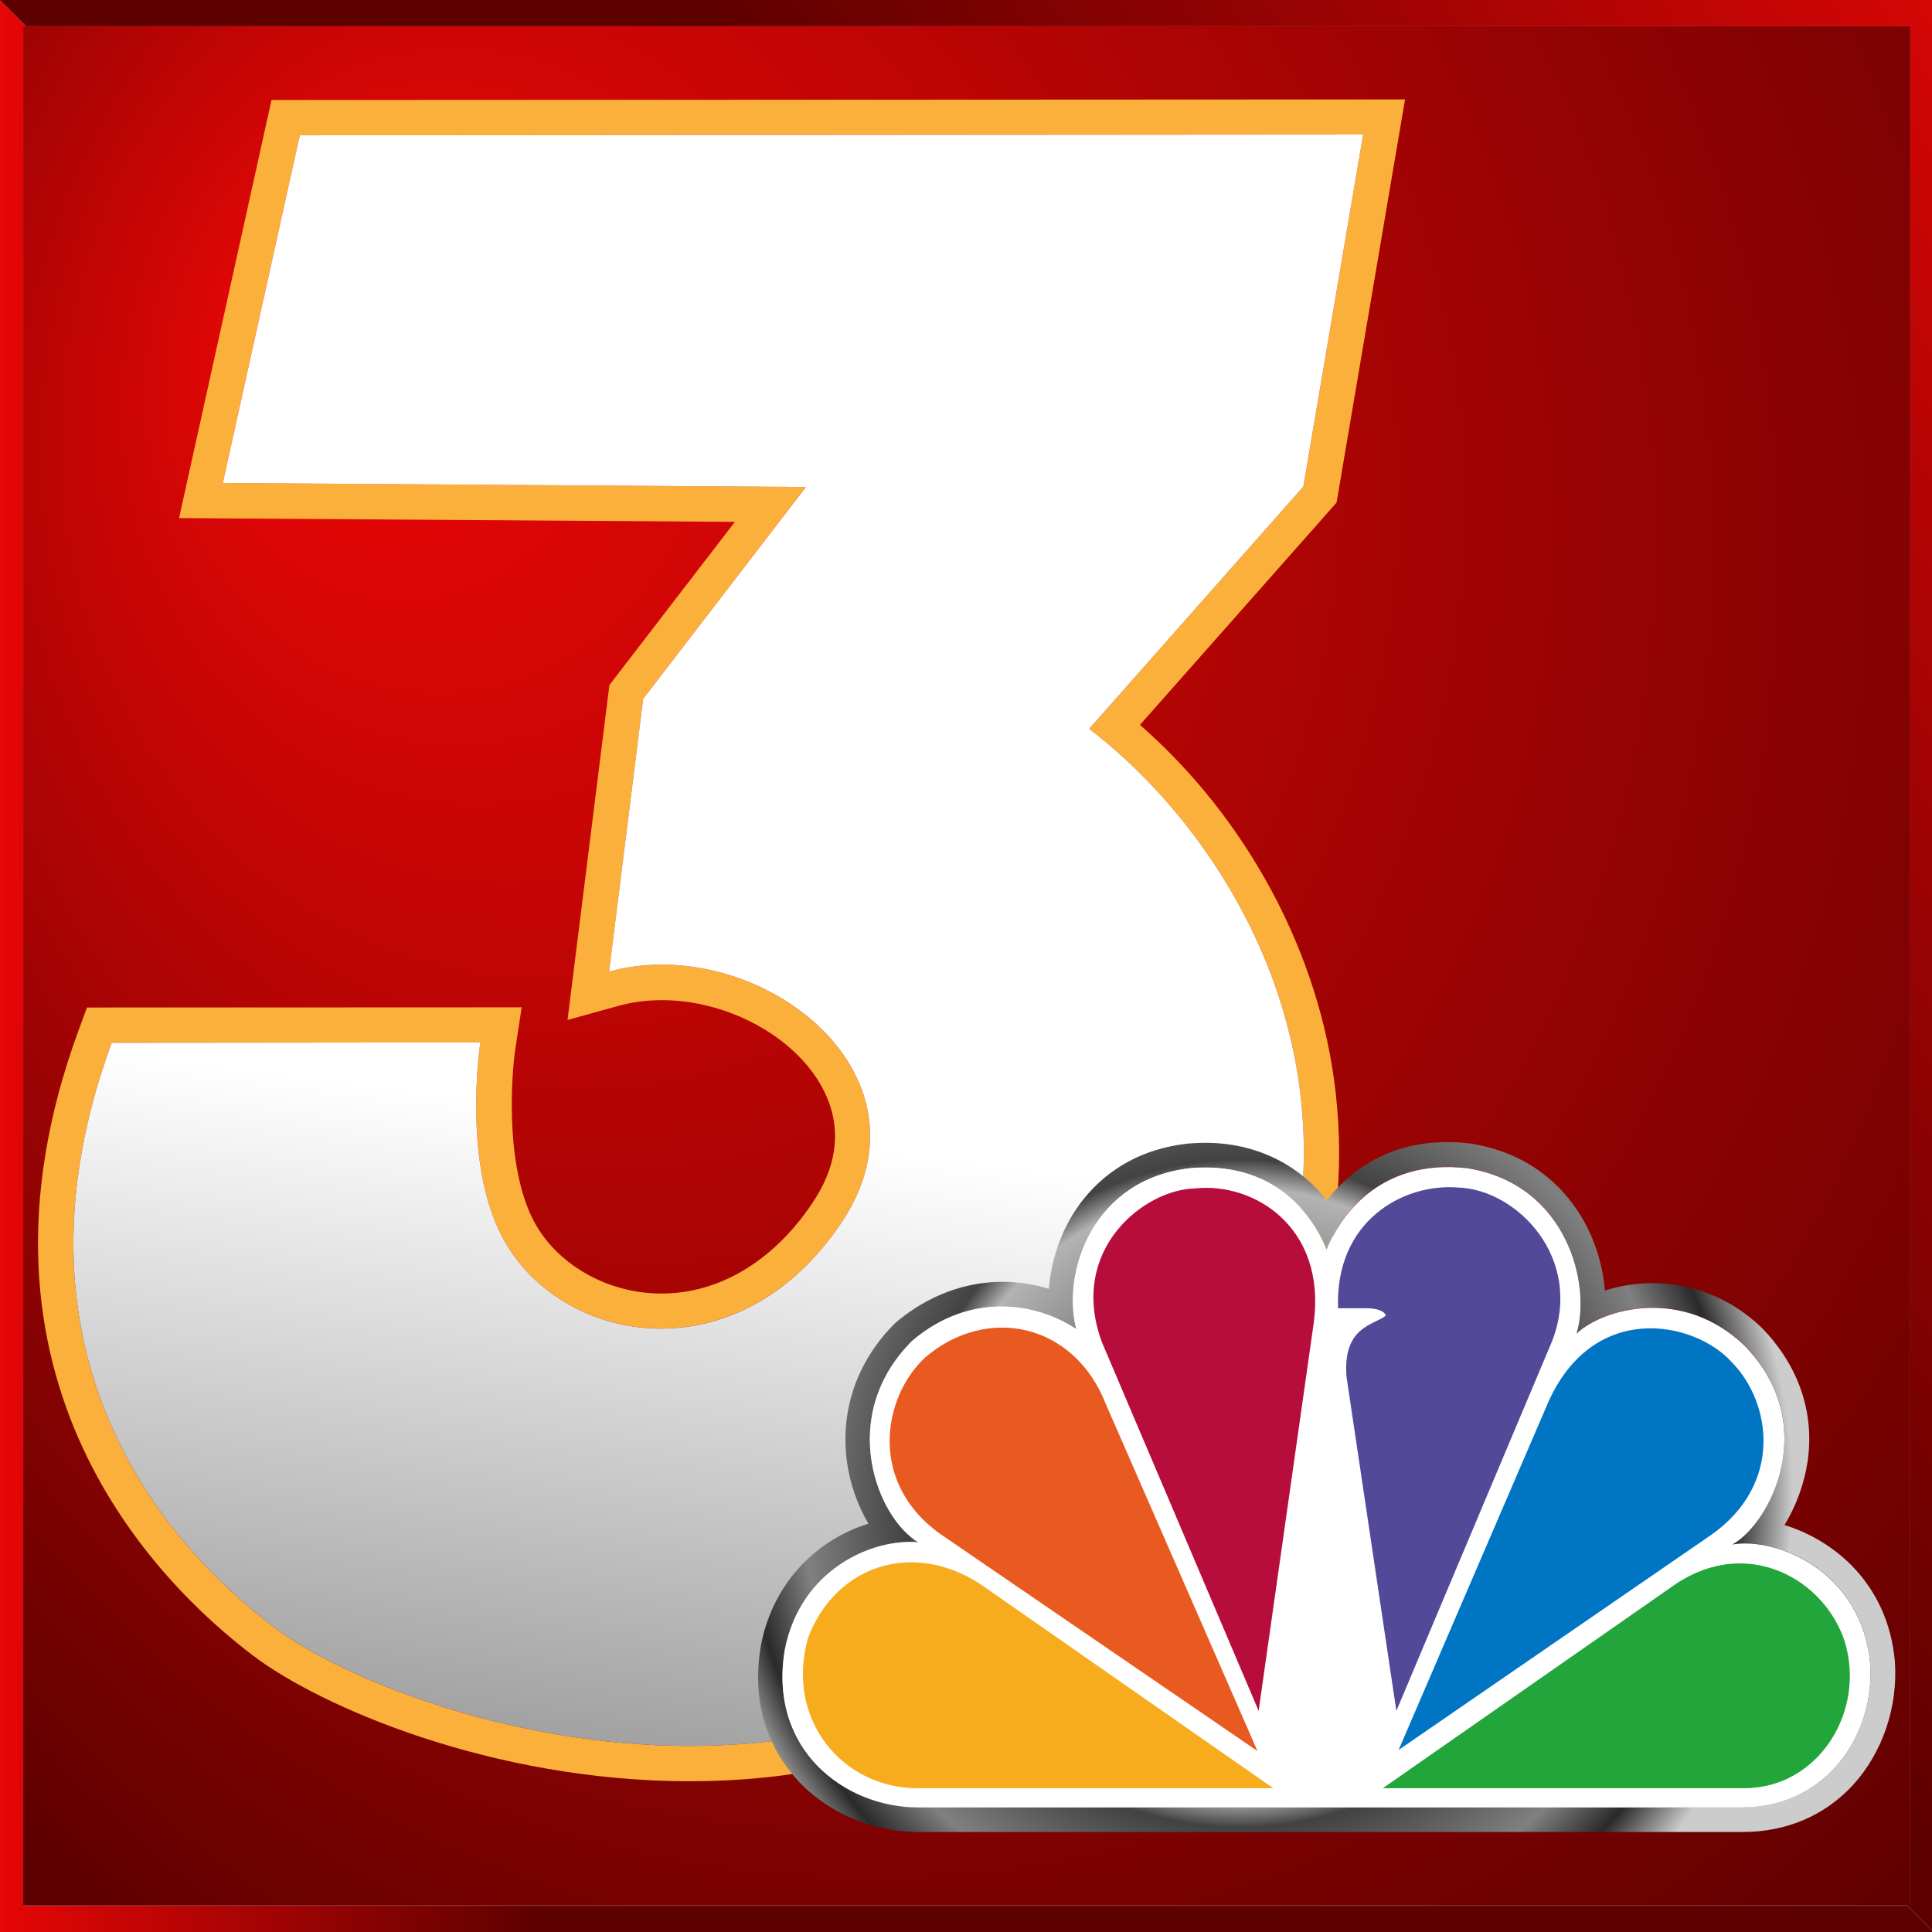 <?xml version="1.0" encoding="utf-8"?>
<!-- Generator: Adobe Illustrator 24.1.0, SVG Export Plug-In . SVG Version: 6.00 Build 0)  -->
<svg version="1.1" id="Layer_1" xmlns="http://www.w3.org/2000/svg" xmlns:xlink="http://www.w3.org/1999/xlink" x="0px" y="0px"
	 viewBox="0 0 1024 1024" style="enable-background:new 0 0 1024 1024;" xml:space="preserve">
<style type="text/css">
	.st0{fill:url(#SVGID_1_);}
	.st1{fill:url(#SVGID_2_);}
	.st2{fill:url(#SVGID_3_);}
	.st3{fill:url(#SVGID_4_);}
	.st4{fill:url(#SVGID_5_);}
	.st5{fill:url(#SVGID_6_);}
	.st6{fill:#FFFFFF;}
	.st7{fill:#E95A21;}
	.st8{fill:#B60D3C;}
	.st9{fill:#534999;}
	.st10{fill:#0075C3;}
	.st11{fill:#22A63C;}
	.st12{fill:#F7AC1D;}
</style>
<g>
	<linearGradient id="SVGID_1_" gradientUnits="userSpaceOnUse" x1="1201.402" y1="55.211" x2="646.195" y2="423.27">
		<stop  offset="0" style="stop-color:#EF0707"/>
		<stop  offset="1" style="stop-color:#5D0000"/>
	</linearGradient>
	<path class="st0" d="M1024.9,1024V0H-0.2 M12.3,13.9h1000.2v996.1"/>
	<linearGradient id="SVGID_2_" gradientUnits="userSpaceOnUse" x1="-18.923" y1="512" x2="287.029" y2="512">
		<stop  offset="0" style="stop-color:#EF0707"/>
		<stop  offset="1" style="stop-color:#5D0000"/>
	</linearGradient>
	<path class="st1" d="M-0.2,0v1024h1025.1 M1012.4,1010.1H12.3V13.9"/>
	
		<radialGradient id="SVGID_3_" cx="545.903" cy="363.653" r="773.175" fx="159.455" fy="197.173" gradientTransform="matrix(1 0 0 1.117 0 -50.064)" gradientUnits="userSpaceOnUse">
		<stop  offset="0" style="stop-color:#EF0707"/>
		<stop  offset="1" style="stop-color:#5D0000"/>
	</radialGradient>
	<rect x="12.3" y="13.9" class="st2" width="1000.2" height="996.1"/>
</g>
<g>
	<g>
		
			<radialGradient id="SVGID_4_" cx="518.423" cy="323.077" r="672.491" fx="13.941" fy="767.76" gradientUnits="userSpaceOnUse">
			<stop  offset="0" style="stop-color:#FDB40C"/>
			<stop  offset="0.281" style="stop-color:#E89809"/>
			<stop  offset="0.422" style="stop-color:#A23C00"/>
			<stop  offset="0.792" style="stop-color:#FFE45C"/>
			<stop  offset="1" style="stop-color:#FBB03B"/>
		</radialGradient>
		<path class="st3" d="M604.2,384.2l104.2-117.8l36.3-213.7L143.9,53l-49,221.6l294.6,2L323,363.1l-22.2,177.5l27.1-7.5
			c7.3-2,15-3,23-3c35,0,70.8,19.6,85.1,46.7c10.4,19.7,8.5,40.4-5.8,61.4c-20.7,30.5-49.1,47.4-79.7,47.4c-27.2,0-53.1-14-66-35.6
			c-16.8-28.2-13.8-77.7-11.3-94.5l3.3-21.6L46.1,534l-4.5,12.2c-67.8,184.7,42.3,293.3,92.8,331.5c35.3,26.7,126.1,66.4,231.3,66.4
			c0,0,0,0,0,0c105.2,0,194.4-40.8,258-117.9c65.6-79.5,93.9-162.8,84.2-247.4C699.6,505.6,661.2,434.1,604.2,384.2z M609.3,814.3
			c-150.1,182-399.9,96.6-463.6,48.5C82.1,814.7,0.3,713.2,59.2,552.7l195.4-0.2c0,0-10.4,66.6,13.7,106.9
			c31.8,53.5,122.8,69.4,177.3-10.8c54.5-80.2-45.6-155.1-122.8-133.6l18.1-144.6l86.3-112.3l-309.1-2.1l40.8-184.3l563.6-0.4
			l-31.7,186.6L577.3,386.3C668.2,455.8,763.8,627.1,609.3,814.3z"/>
		<linearGradient id="SVGID_5_" gradientUnits="userSpaceOnUse" x1="369.797" y1="597.38" x2="255.123" y2="1488.563">
			<stop  offset="0" style="stop-color:#FFFFFF"/>
			<stop  offset="1" style="stop-color:#000000"/>
		</linearGradient>
		<path class="st4" d="M577.3,386.3l113.5-128.4l31.7-186.6l-563.6,0.4l-40.8,184.3l309.1,2.1l-86.3,112.3L322.8,515
			c77.3-21.5,177.3,53.4,122.8,133.6c-54.5,80.3-145.5,64.3-177.3,10.8c-24.1-40.3-13.7-106.9-13.7-106.9l-195.4,0.2
			c-58.9,160.5,22.9,262,86.5,310.1c63.7,48.1,313.5,133.6,463.6-48.5C763.8,627.1,668.2,455.8,577.3,386.3z"/>
	</g>
	<g>
		<radialGradient id="SVGID_6_" cx="657.192" cy="791.476" r="293.051" gradientUnits="userSpaceOnUse">
			<stop  offset="0" style="stop-color:#333333"/>
			<stop  offset="0.281" style="stop-color:#666666"/>
			<stop  offset="0.552" style="stop-color:#B3B3B3"/>
			<stop  offset="0.604" style="stop-color:#424242"/>
			<stop  offset="0.792" style="stop-color:#808080"/>
			<stop  offset="0.896" style="stop-color:#2A2A2A"/>
			<stop  offset="1" style="stop-color:#CCCCCC"/>
		</radialGradient>
		<path class="st5" d="M1004.3,880.3c-3.8-40.8-32-63.9-58.5-72c6.1-9.9,10.5-21.8,12.3-33.9c3.7-25.9-4.9-50.9-24.6-70.9
			c-20.4-19.3-42.5-23.4-57.4-23.4c-8.8,0-17.5,1.4-25.5,3.9c-1-13-5.1-27.3-13.3-40.5c-8.9-14.3-26.1-32.3-57.9-37.4
			c-36.5-4.4-61.1,10.8-76.2,30.1c-15.2-19.4-38-30.5-64.4-30.5c-2.8,0-5.6,0.1-8.9,0.4c-31.8,3.4-49.7,20.5-59.1,34.2
			c-8.6,12.5-13.7,27.8-14.9,42.8c-27.3-8.4-57.3-2.6-81.6,18.3c-19.9,19.9-28.9,45.6-25.5,72.5c1.5,12.1,5.7,23.9,11.5,33.7
			c-25.9,7.9-50.2,29.7-57,64.4c-5.7,33.5,6.1,55.9,17.1,68.9c15.9,18.9,40.8,30.1,66.6,30.1h436.5c23.3,0,43.6-8.6,58.7-25
			C997.8,928.9,1006.1,904.5,1004.3,880.3z M923.2,957.9H486.8c-39.3,0-79.8-30.9-70.8-83.7c8.4-42.7,46.6-59,70.8-56.8
			c-21.9-12.9-43.3-66.8-3.4-106.7c30.9-26.4,66.3-20.2,87.1-6.2c-7.9-29.8,8.4-79.7,60.7-85.4c41-3.4,62.9,20.8,71.9,43.2
			c6.2-15.7,26.9-48.9,74.7-43.2c52.8,8.4,65.7,61.8,57.8,87.6c14.6-13.5,56.2-24.7,88.8,6.2c41,41.5,14,94.3-6.2,105.6
			c24.2-3.9,68.5,14.6,73,62.9C994,918.6,968.7,957.9,923.2,957.9z"/>
		<path class="st6" d="M991.2,881.5c-4.5-48.3-48.9-66.9-73-62.9c20.2-11.2,47.2-64,6.2-105.6c-32.6-30.9-74.2-19.7-88.8-6.2
			c7.9-25.8-5-79.2-57.8-87.6c-47.8-5.6-68.5,27.5-74.7,43.2c-9-22.4-30.9-46.6-71.9-43.2c-52.3,5.6-68.5,55.6-60.7,85.4
			c-20.8-14.1-56.2-20.2-87.1,6.2c-39.9,39.9-18.5,93.8,3.4,106.7c-24.2-2.2-62.4,14.1-70.8,56.8c-9,52.8,31.4,83.7,70.8,83.7h436.5
			C968.7,957.9,994,918.6,991.2,881.5z"/>
	</g>
	<path class="st7" d="M586.2,744.4l80.3,183.7L500.8,814.7c-41.6-27.5-33.1-74.7-10.1-95.5C523.3,691.6,569.4,701.2,586.2,744.4z"/>
	<path class="st8" d="M696.3,701.2l-29.2,205.6L584,711.3c-18-48.9,22.4-80.9,49.4-81.4C664.3,626.5,703.1,650.1,696.3,701.2z"/>
	<path class="st9" d="M822.7,710.7l-82.6,196.1l-26.4-176.9c-2.2-27,14.6-27.5,20.8-32.6c-1.1-3.9-9.6-3.9-9.6-3.9h-15.7
		c-1.7-46.1,34.3-66.3,63.5-64C804.1,630.4,839.5,666.9,822.7,710.7z"/>
	<path class="st10" d="M907,813.5l-165.7,114l78.1-181.5c23.6-57.3,78.6-46,98.3-24.2C939,743.3,945.2,786.6,907,813.5z"/>
	<path class="st11" d="M924.4,947.8H732.9l155.5-108.4c38.2-25.3,78.7-2.3,89.4,30.8C989,907.3,963.7,947.8,924.4,947.8z"/>
	<path class="st12" d="M428.3,868c14.6-38.2,55.1-51.7,91-28.6l155.6,108.4H486.3C446.9,947.8,416,911.8,428.3,868z"/>
</g>
</svg>
